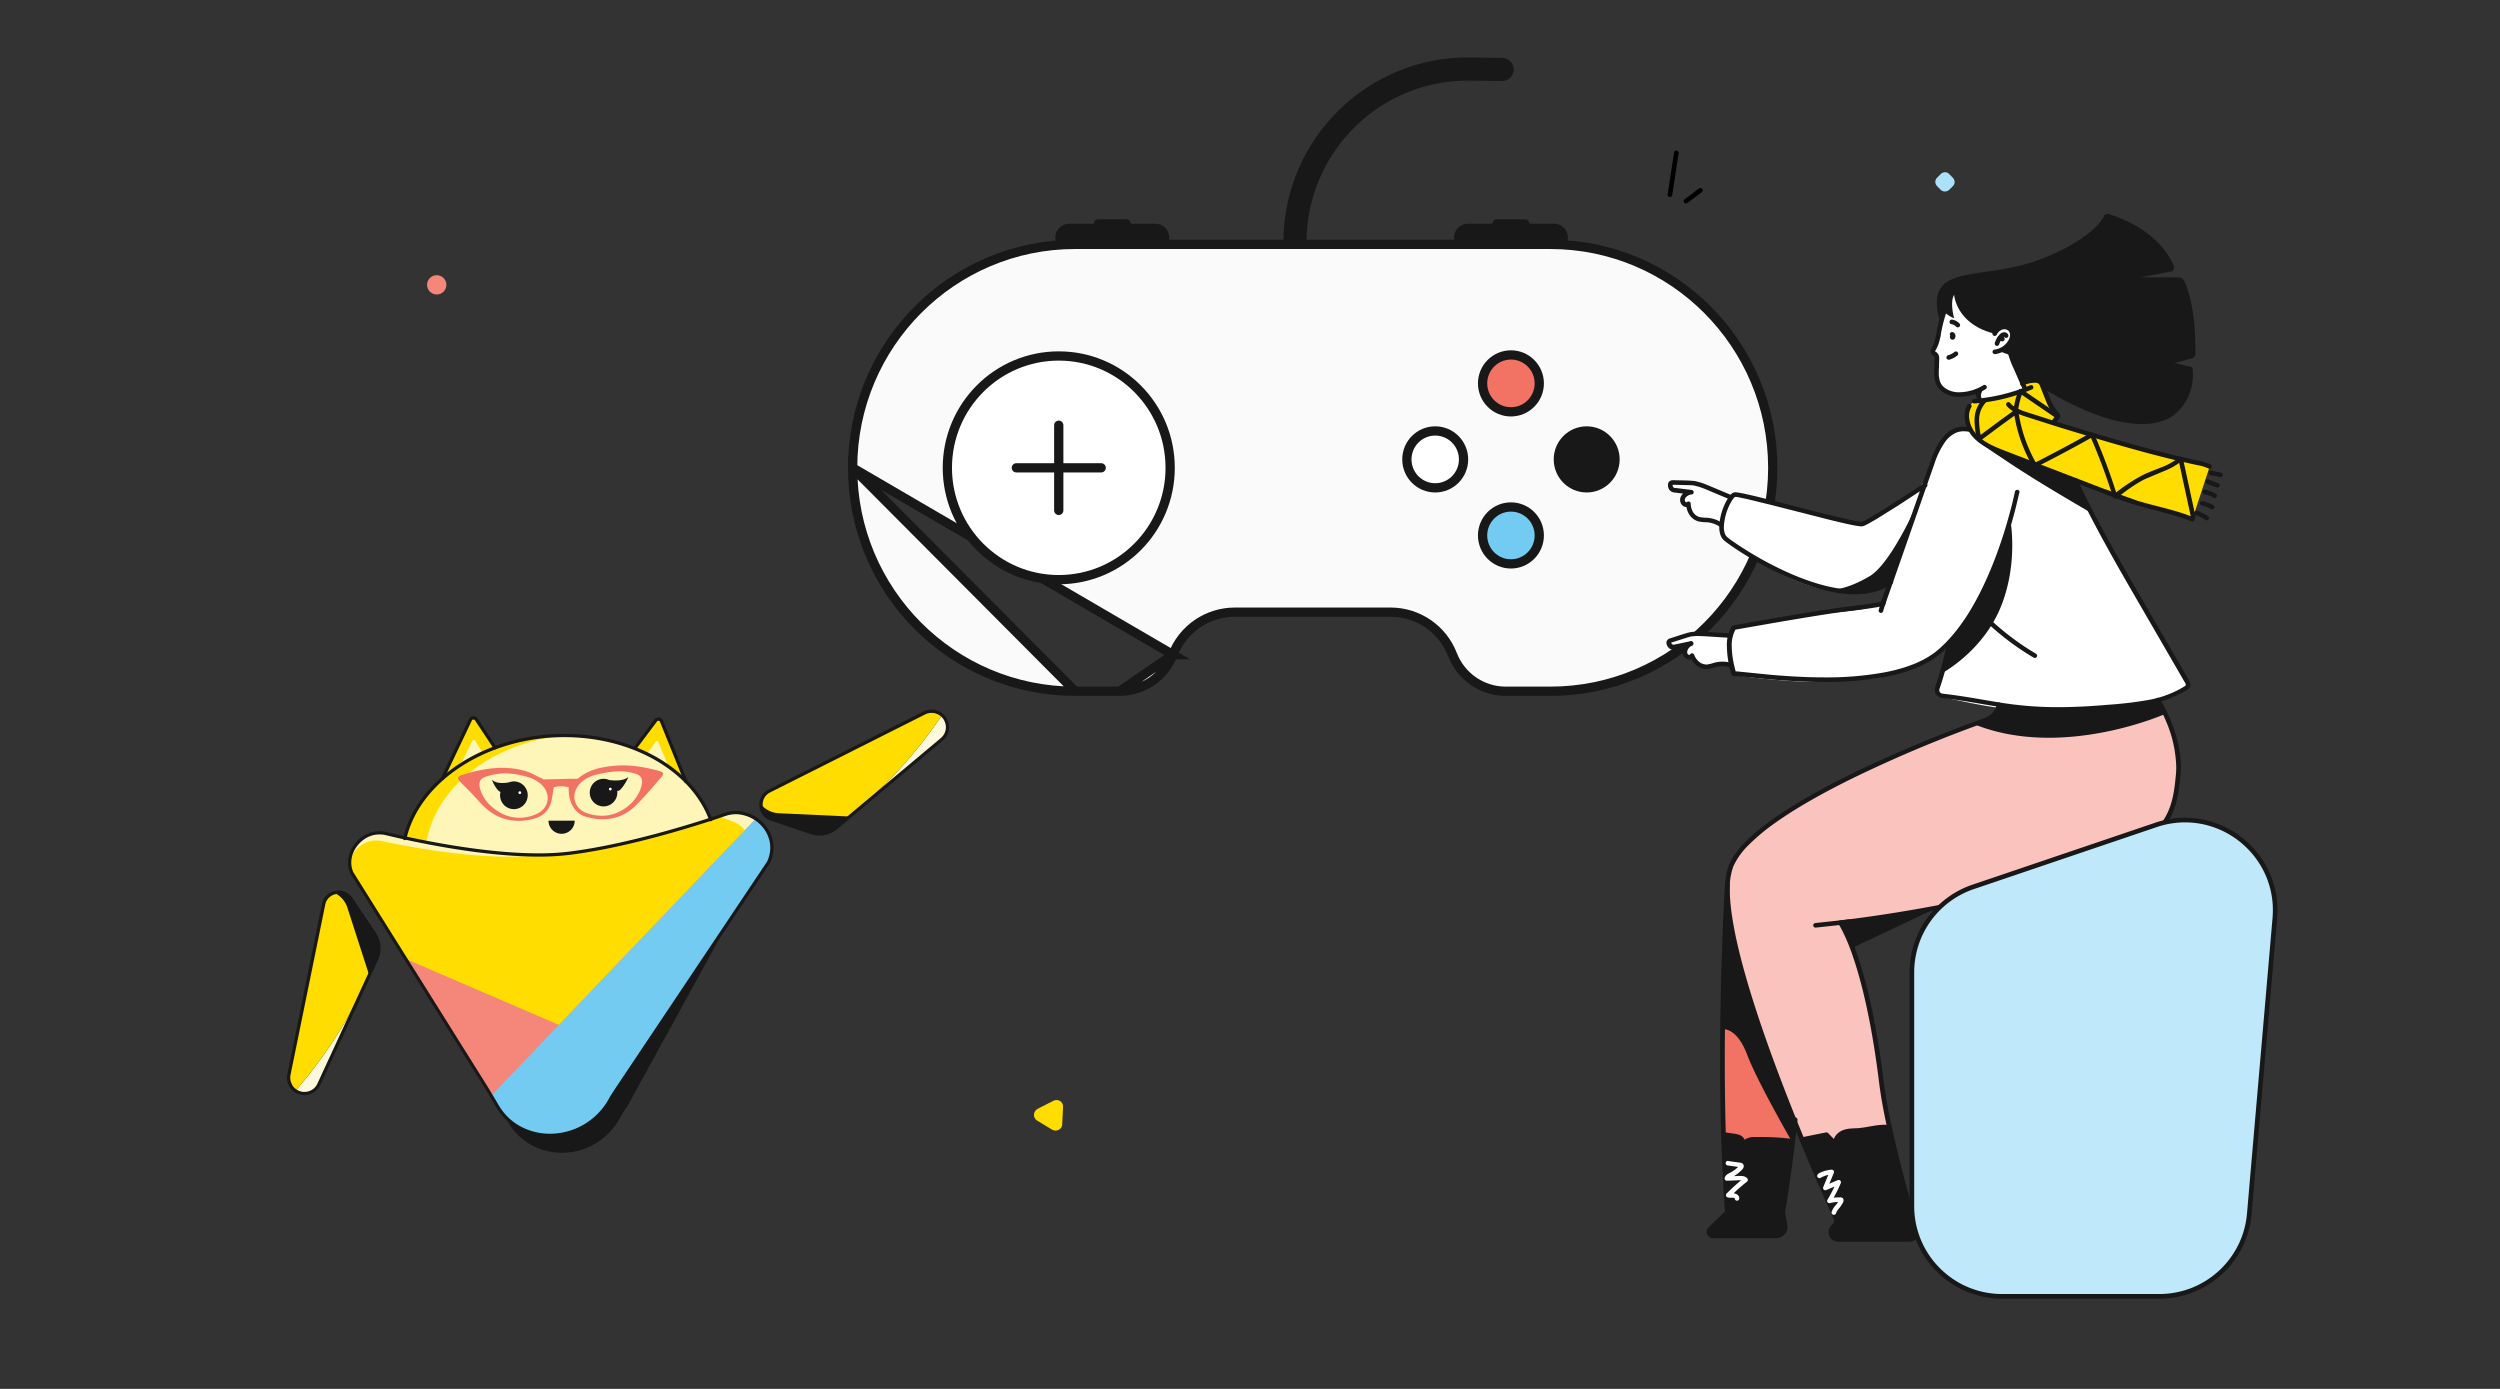 <svg xmlns="http://www.w3.org/2000/svg" width="540" height="300" fill="none" xmlns:v="https://vecta.io/nano"><rect width="100%" height="100%" fill="#333333" stroke="none"/><style><![CDATA[.B{fill:#fff}.C{stroke-width:2}.D{fill:#181818}.E{fill:#fd0}.F{stroke-linecap:round}.G{fill:#f27264}.H{fill:#fdf6b8}]]></style><g clip-path="url(#A)" stroke="#181818" stroke-miterlimit="10"><g class="F"><path d="M324.457 15l-6.901-.093c-20.587-.279-37.517 16.22-37.848 36.885" stroke-width="5"/><g stroke-width="6"><path d="M230.946 51.321h18.61m67.505 0h18.609"/></g><g class="C"><path d="M323.347 48.368h6.029"/></g></g><path d="M253.343 141.409l.001-.001c2.145-5.533 7.452-9.18 13.367-9.18h33.663c5.921 0 11.229 3.647 13.368 9.18 1.848 4.767 6.417 7.903 11.502 7.903h9.606c26.542 0 48.066-21.608 48.066-48.263v-.006c0-26.655-21.524-48.256-48.066-48.256H232.242c-26.542 0-48.066 21.608-48.073 48.269l69.174 40.354zm0 0c-1.841 4.766-6.41 7.902-11.502 7.902m11.502-7.902l-11.502 7.902m0 0h-9.606m9.606 0h-9.606m0 0c-26.542 0-48.066-21.602-48.066-48.256l48.066 48.256z" fill="#fafafa" class="C"/><path d="M228.692 125.205c13.29 0 24.063-10.815 24.063-24.157s-10.773-24.156-24.063-24.156-24.064 10.815-24.064 24.156 10.774 24.157 24.064 24.157z" class="B C"/><path d="M326.362 88.957c3.381 0 6.122-2.751 6.122-6.145s-2.741-6.145-6.122-6.145-6.122 2.751-6.122 6.145 2.741 6.145 6.122 6.145z" class="C G"/><path d="M326.362 121.801c3.381 0 6.122-2.752 6.122-6.146s-2.741-6.145-6.122-6.145-6.122 2.751-6.122 6.145 2.741 6.146 6.122 6.146z" fill="#73cbf2" class="C"/><path d="M342.724 105.375c3.381 0 6.122-2.751 6.122-6.145s-2.741-6.145-6.122-6.145-6.121 2.751-6.121 6.145 2.74 6.145 6.121 6.145z" class="C D"/><path d="M310.006 105.375c3.381 0 6.122-2.751 6.122-6.145s-2.741-6.145-6.122-6.145-6.121 2.751-6.121 6.145 2.741 6.145 6.121 6.145z" class="B C"/><g class="F C"><path d="M228.692 91.85v18.396"/><path d="M237.855 101.048h-18.326m17.704-52.68h6.03"/></g></g><g clip-path="url(#B)"><path d="M387.548 243.893l-.164 2.653-8.43-.803c-.341-.031-.684.036-.987.193s-.555.398-.724.693l-.679 1.191-.343-1.476a1.39 1.39 0 0 0-.462-.756 1.41 1.41 0 0 0-.827-.327l-2.643-.153-.169-24.22 7.717 3.347 7.711 19.658z" class="G"/><g class="D"><path d="M396.117 264.757l-.838.822a1.52 1.52 0 0 0-.06.721c.038.242.134.471.28.668s.336.358.557.467a1.56 1.56 0 0 0 .71.162h15.229a1.56 1.56 0 0 0 1.523-.361 1.53 1.53 0 0 0 .418-.69c.075-.262.078-.54.008-.805l-6-23.187-18.78 2.84 7.265 17.95a1.3 1.3 0 0 1 .057.753 1.31 1.31 0 0 1-.369.66zm-23.114-2.864l-3.868 3.809c-.333.985.496 1.506 1.552 1.501l12.893-.275c1.156.349 3.159-1.718 1.399-4.75l2.405-15.632-8.723-.827a1.5 1.5 0 0 0-.899.184c-.272.154-.489.389-.619.673l-.59 1.245-.262-1.157a1.7 1.7 0 0 0-.531-.895c-.267-.236-.602-.382-.957-.419l-2.509-.236s1.1 16.409.709 16.779z"/></g><path d="M406.541 234.108c.357 2.953 1.047 5.66 1.86 9.352-6.496.984-11.361-.153-11.53 3.74 0 .492-1.488-2.032-2.043-1.968-.878.093-4.423.984-5.415 1.122-8.153-19.742-19.43-50.012-15.477-59.521 5.351-12.9 46.674-28.724 55.908-31.835a2.98 2.98 0 0 0 1.273-.847 2.93 2.93 0 0 0 .68-1.363l.174-.866s9.596 1.053 12.804 1.028c5.286-.039 21.046-2.013 21.046-2.013.176-.004.349.04.501.126a.96.96 0 0 1 .362.367c2.484 4.973 3.79 10.445 3.818 15.996 1.146 14.864-16.042 20.052-34.326 24.639-18.685 4.691-38.586 7.161-38.586 7.161s5.619 7.551 8.951 34.882z" fill="#fac3bd"/><path d="M425.435 92.637c3.154 7.117 23.496 12.059 26.65 19.196 1.78 4.021 7.126 12.88 9.248 16.734 3.07 5.577 6.447 11.124 9.561 16.686.67 1.181 2.162 2.712 1.597 3.282-1.741 1.753-4.037 2.26-6.496 3.136-8.173 2.918-27.929 1.663-31.45 1.476-4.716-.236-12.16-1.998-16.048-2.805.045-2.461 1.701-8.486 2.366-11.173 0 1.039-.749.615-2.628 2.308-2.277 2.048-5.832 3.131-8.927 4.051a29.05 29.05 0 0 1-7.121 1.201l-11.609.492c-2.936.123-15.834-1.028-16.474-1.742-.496-.532-.6-6.59-.644-7.59.066-.735.337-1.437.783-2.027.318-.399 1.265-.32 1.756-.458 2.36-.665 3.243-.192 5.613-.857a22.76 22.76 0 0 1 3.591-.63c2.077-.167 5.281-.935 7.374-1.215 3.863-.522 8.926-.64 12.581-1.782a3.83 3.83 0 0 0 1.852-1.389c.458-.641.705-1.408.706-2.194.055-1.127 1.825-3.067.992-3.977-.054 1.58-1.23 2.953-2.658 3.677s-3.074.703-4.666.831c-10.766.857-20.625-6.049-26.392-9.538-3.997-2.412-3.729-3.82-1.805-10.144.739-2.427 2.703-1.201 4.959-.64 3.6.891 8.356 1.476 12.075 3.076 2.212.955 7.439 1.772 9.784 2.377 3.541.926 3.967-1.668 8.594-3.445 1.936-.71 3.693-1.83 5.148-3.283 3.625-3.721 1.899-4.533 4.061-7.929 1.359-2.131 1.775-3.657 3.734-5.266" class="B"/><path d="M443.371 91.505c8.212 2.628 33.925 9.244 33.925 9.244l-3.739 11.428-19.836-6.452-24.041-9.185c-3.472-1.363-5.743-4.794-4.558-8.146a2.68 2.68 0 0 1 .846-1.31 2.71 2.71 0 0 1 1.435-.624 3.29 3.29 0 0 0 .764-.172l10.682-4.213a1.62 1.62 0 0 1 1.213-.014c.391.153.707.451.879.831l3.368 7.427-.938 1.186z" class="E"/><g class="B"><path d="M432.511 85.806l4.909-1.836-2.43-11.03a4.46 4.46 0 0 0-.955-1.932 4.51 4.51 0 0 0-1.753-1.267L421.7 63.204l-2.271 5.7-1.186 5.138-.644 1.058a.82.82 0 0 0-.185.33c-.035.123-.041.252-.017.377a.82.82 0 0 0 .153.346.83.83 0 0 0 .292.242l.496.714.059 5.07c.397 2.712 3.506 3.637 6.749 2.599l2.291-.492.095 2.038c1.869-.005 2.772.3 4.979-.517zm-62.926 26.47l2.167 1.082 2.133-5.94-3.705-1.846a16.63 16.63 0 0 0-8.812-1.378c-.177.027-.341.111-.466.239s-.205.293-.228.47c-.017.196.041.392.163.547s.3.259.497.289l3.967.576-.992.374c-.281.154-.508.389-.651.674a1.56 1.56 0 0 0-.152.921c.008.133.054.261.132.369a.72.72 0 0 0 .309.244.73.73 0 0 0 .392.046c.132-.022.256-.079.357-.167 0 2.87 2.211 3.657 3.843 3.544l1.046-.044zm1.618 31.293l2.633.06-.104-6.429-4.096-.177a16.67 16.67 0 0 0-8.803 1.447.83.83 0 0 0-.364.375.82.82 0 0 0-.067.516.78.78 0 0 0 .331.466.79.79 0 0 0 .562.12l3.942-.699-.808.664c-.471.384-.496 1.123-.258 1.763a.72.72 0 0 0 .239.319.73.73 0 0 0 .373.145c.136.012.272-.014.394-.075a.72.72 0 0 0 .293-.271c1.324 2.17 3.065 2.608 4.577 1.968l1.156-.192z"/></g><g class="D"><path d="M373.618 190.928s0 .271-.045.778c-.203 3.563-1.021 18.979-1.021 37.372 0 10.508.268 21.991 1.066 32.79.005.071-.005.143-.031.21s-.066.128-.118.178l-3.704 3.559c-.038.034-.069.076-.089.122a.35.35 0 0 0-.03.149c-.002.102.037.201.109.275.038.04.083.071.133.092a.4.4 0 0 0 .16.031h13.548a1.48 1.48 0 0 0 .58-.113c.184-.076.351-.188.491-.33a1.47 1.47 0 0 0 .436-1.033c-.001-.089-.009-.178-.025-.266l-.496-2.751c-.01-.057-.01-.116 0-.173 0 0 0-.142.07-.423.322-1.969 1.681-10.4 2.623-19.589a.49.49 0 0 1 .541-.438.49.49 0 0 1 .186.056c.058.03.109.072.151.122s.072.108.091.171a.48.48 0 0 1 .018.192c-1.086 10.538-2.703 20.067-2.703 20.077l-.496-.084.496-.089.496 2.757a2.67 2.67 0 0 1 .04.438 2.45 2.45 0 0 1-.726 1.74 2.49 2.49 0 0 1-1.754.721h-13.587c-.183 0-.365-.035-.534-.104a1.37 1.37 0 0 1-.453-.3c-.13-.128-.232-.281-.302-.449s-.105-.348-.105-.53.035-.367.107-.536.18-.322.315-.449l3.699-3.558.347.354-.496.035c-.798-10.829-1.066-22.331-1.066-32.859 0-21.056 1.066-38.204 1.066-38.209a.49.49 0 0 1 .167-.339c.098-.087.227-.132.359-.124s.255.067.342.165a.49.49 0 0 1 .124.357l.02.005z"/><path d="M386.675 246.93a54.82 54.82 0 0 0-7.325-.359h-.183c-.455-.025-.91.034-1.344.172a1.37 1.37 0 0 0-.531.349c-.122.124-.199.285-.218.458a.49.49 0 0 1-.145.348.5.5 0 0 1-.701 0 .49.49 0 0 1-.146-.348 4.22 4.22 0 0 0-.094-.724c-.035-.18-.115-.349-.233-.492a1.14 1.14 0 0 0-.496-.305 4.56 4.56 0 0 0-.783-.172l-1.706-.256c-.065-.01-.127-.033-.182-.067a.51.51 0 0 1-.143-.131c-.038-.053-.065-.112-.08-.175a.5.5 0 0 1-.007-.193.49.49 0 0 1 .198-.32.5.5 0 0 1 .367-.089l1.706.261a5.94 5.94 0 0 1 .952.207 1.99 1.99 0 0 1 .91.559 1.97 1.97 0 0 1 .484.947c.064.29.104.585.119.881l-.496.035-.496-.04a1.77 1.77 0 0 1 .496-1.038c.249-.27.558-.477.903-.606a4.67 4.67 0 0 1 1.701-.231h.188c2.485-.045 4.97.078 7.438.369a.49.49 0 0 1 .422.556c-.018.129-.088.246-.193.325a.5.5 0 0 1-.367.094l-.015-.015z"/></g><path d="M373.31 250.784l2.594.359c.065.007.13.02.193.039a.72.72 0 0 1 .298.153c.085.07.151.159.193.261a.72.72 0 0 1 .06.29c-.002.157-.045.312-.124.448a1.22 1.22 0 0 1-.224.305 7.99 7.99 0 0 1-2.196 1.629c-.161.072-.314.159-.457.261a.65.65 0 0 0-.114.108l-.034.069-.496-.103-.025-.492 2.613-.113h.313c.254-.005.507.023.754.083a1.58 1.58 0 0 1 .748.433c.047.05.082.109.104.172s.032.132.027.199a.48.48 0 0 1-.056.193c-.032.06-.076.113-.129.155-1.304 1.029-2.542 2.138-3.705 3.322l-.357-.344.154-.492a.87.87 0 0 0 .278.034h.56.154c.281.016.551.108.783.266.133.084.245.197.328.33a.94.94 0 0 1 .144.492v.029a.48.48 0 0 1-.044.187.5.5 0 0 1-.112.157.51.51 0 0 1-.164.102.5.5 0 0 1-.191.032c-.065-.002-.129-.017-.189-.043s-.113-.065-.158-.112-.079-.102-.102-.163a.49.49 0 0 1-.032-.189h.049-.044.049-.044c-.025-.035-.059-.061-.1-.074a.49.49 0 0 0-.228-.059h-.094-.56c-.197.003-.392-.024-.58-.079a.5.5 0 0 1-.211-.132c-.058-.062-.099-.136-.119-.218a.49.49 0 0 1 .126-.462c1.192-1.213 2.461-2.349 3.799-3.401l.307.384-.362.335c-.078-.075-.176-.126-.282-.148a1.8 1.8 0 0 0-.496-.054h-.268l-2.613.108a.49.49 0 0 1-.221-.04c-.07-.03-.132-.075-.181-.132a.49.49 0 0 1-.102-.2c-.018-.073-.019-.15-.002-.224a1.1 1.1 0 0 1 .208-.443c.127-.167.286-.309.466-.418.159-.098.318-.177.446-.241.72-.364 1.372-.847 1.929-1.427l.07-.094.109.035h-.114v-.035l.109.035h.139l-.233.098v-.098h.253l-.233.098.253-.108-.179.206-.074-.098.253-.108-.179.206.129-.152-.055.197-.074-.045.129-.152-.055.197h-.059l-2.589-.36a.5.5 0 0 1-.429-.558c.018-.131.087-.249.193-.329a.5.5 0 0 1 .37-.097l.005.03z" class="B"/><g class="D"><path d="M421.859 71.754c.125.054.234.137.321.241s.146.227.175.359a.96.96 0 0 1 .03.226 1.2 1.2 0 0 1-.085.413.7.7 0 0 1-.138.216c-.046.042-.096.08-.149.113-.083.042-.175.064-.268.064a.54.54 0 0 1-.218-.044c-.128-.057-.23-.159-.288-.285a.58.58 0 0 1-.049-.246.97.97 0 0 1 0-.152l.069-.315a.5.5 0 0 1 .078-.18c.037-.055.085-.101.141-.137a.51.51 0 0 1 .183-.073c.066-.012.133-.011.198.002a.51.51 0 0 1 .182.077c.055.037.102.085.138.14a.5.5 0 0 1 .072.378l-.065.31-.228-.049h.233v.049l-.228-.049h-.144l.343-.148a.34.34 0 0 1 .034.148h-.377l.343-.148-.397.172.173-.394a.42.42 0 0 1 .224.221l-.397.172.173-.394-.178.399v-.438a.43.43 0 0 1 .178.039l-.178.399-.203-.379a.38.38 0 0 1 .203-.054v.433l-.203-.379.173.325-.297-.226a.34.34 0 0 1 .124-.098l.173.325-.297-.226.238.177-.278-.108.04-.069.238.177-.278-.108v-.044l.139-.029-.05.118c-.079-.034-.079-.064-.089-.089l.139-.029-.05.118c-.123-.046-.222-.139-.276-.258a.49.49 0 0 1 .249-.651.5.5 0 0 1 .379-.011h.025zm8.975 3.755a4.08 4.08 0 0 0 1.718-.642 4.04 4.04 0 0 0 1.258-1.327 2.51 2.51 0 0 0 .362-1.107v-.069a1.33 1.33 0 0 0-.313-.881c-.12-.12-.265-.213-.423-.276a1.27 1.27 0 0 0-.499-.088 1.43 1.43 0 0 0-.456.074 2.12 2.12 0 0 0-1.175 1.098.5.5 0 0 1-.285.25.5.5 0 0 1-.38-.023.49.49 0 0 1-.154-.117.51.51 0 0 1-.098-.166c-.021-.061-.03-.126-.026-.191a.48.48 0 0 1 .05-.186c.349-.742.98-1.318 1.755-1.6a2.44 2.44 0 0 1 .769-.123 2.24 2.24 0 0 1 .901.171 2.22 2.22 0 0 1 .755.518 2.25 2.25 0 0 1 .571 1.541v.108a3.49 3.49 0 0 1-.496 1.555 5.02 5.02 0 0 1-1.572 1.663 5.07 5.07 0 0 1-2.152.798.5.5 0 0 1-.195-.014c-.064-.017-.123-.047-.174-.087a.49.49 0 0 1-.127-.147c-.032-.057-.053-.12-.06-.185a.49.49 0 0 1 .102-.361.5.5 0 0 1 .33-.185h.014zm2.039-2.81l.089-.049-.045.094-.044-.044.089-.049-.045.094h-.049a.8.8 0 0 0-.288.246 3.8 3.8 0 0 0-.749 1.368.49.49 0 0 1-.239.293.5.5 0 0 1-.378.039.49.49 0 0 1-.335-.613c.194-.632.516-1.219.947-1.723.19-.243.444-.429.734-.537a1.1 1.1 0 0 1 .337-.049 1 1 0 0 1 .442.094c.16.074.295.194.386.344a.48.48 0 0 1 .084.187c.015.067.015.137.001.204s-.043.131-.084.187-.092.103-.152.137a.5.5 0 0 1-.58-.058c-.051-.046-.093-.102-.121-.165z"/><path d="M431.97 73.294l.268-.035-.159.222c-.059-.046-.098-.113-.109-.187l.268-.035-.159.222.104-.148v.177l-.104-.029.104-.148v-.029l.03.207h-.03v-.207l.03.207v-.094l.035.089v-.093l.034.089-.064.059a.49.49 0 0 1-.152.119.5.5 0 0 1-.186.052c-.065.005-.131-.003-.193-.023a.49.49 0 0 1-.168-.094c-.049-.042-.09-.093-.12-.151a.48.48 0 0 1-.052-.185.49.49 0 0 1 .022-.191.51.51 0 0 1 .095-.167 1.29 1.29 0 0 1 .253-.231.93.93 0 0 1 .402-.158h.109a.84.84 0 0 1 .466.148.7.7 0 0 1 .204.214c.052.085.086.18.098.278.018.13-.017.263-.097.368a.5.5 0 0 1-.331.191.51.51 0 0 1-.371-.097.49.49 0 0 1-.192-.329l-.035-.01zm-9.456-2.727a1.67 1.67 0 0 0-.992-.541.5.5 0 0 1-.331-.193c-.08-.105-.114-.238-.096-.368a.5.5 0 0 1 .195-.328c.106-.079.239-.114.371-.096a2.63 2.63 0 0 1 1.611.871.49.49 0 0 1-.059.683.5.5 0 0 1-.69-.038l-.009.01zm-.63-7.309c-1.111 3.155-2.217 5.97-2.698 9.243a.49.49 0 0 1-.168.304c-.091.078-.207.12-.328.119v-.492l.496.089s-.099.522-.287 1.181a7.51 7.51 0 0 1-.893 2.077l-.03.074.045.074.044.025a1.51 1.51 0 0 1 .576.54c.14.227.217.488.223.754v.399l-.089 2.82a5.83 5.83 0 0 0 .243 1.861c.194.572.555 1.073 1.036 1.442a5.15 5.15 0 0 0 3.204.96 10.13 10.13 0 0 0 5.132-1.516c.055-.035.116-.058.181-.069a.5.5 0 0 1 .193.005c.064.014.124.041.177.078a.49.49 0 0 1 .133.139c.034.054.059.115.07.179s.01.129-.005.192-.041.123-.078.176a.5.5 0 0 1-.14.132 11.18 11.18 0 0 1-5.663 1.669 6.11 6.11 0 0 1-3.814-1.171c-.634-.483-1.109-1.143-1.364-1.895a6.74 6.74 0 0 1-.297-2.18l.089-2.82v-.369a.53.53 0 0 0-.075-.265.52.52 0 0 0-.198-.192h-.049a1.08 1.08 0 0 1-.413-.393c-.099-.165-.152-.354-.153-.547.002-.226.073-.445.204-.63a6.57 6.57 0 0 0 .758-1.792l.199-.778c0-.098.034-.177.049-.231v-.059a.49.49 0 0 1 .174-.292.5.5 0 0 1 .322-.112v.492l-.496-.074c.496-3.406 1.647-6.295 2.743-9.425a.49.49 0 0 1 .253-.281.5.5 0 0 1 .379-.021c.124.043.226.133.283.251a.49.49 0 0 1 .022.376l.01-.044zm-1.097 13.482a3.68 3.68 0 0 0 1.369-.714.5.5 0 0 1 .549-.057.5.5 0 0 1 .15.121.48.48 0 0 1 .092.169c.02.062.027.127.021.191s-.025.127-.055.184-.072.108-.122.149a4.73 4.73 0 0 1-1.736.906.5.5 0 0 1-.377-.047.49.49 0 0 1-.188-.671.5.5 0 0 1 .297-.233zm18.096 7.382a39.42 39.42 0 0 1-12.397 3.027.5.5 0 0 1-.36-.118.49.49 0 0 1-.171-.335c-.009-.129.033-.257.117-.355a.5.5 0 0 1 .334-.171 38.6 38.6 0 0 0 12.11-2.953.5.5 0 0 1 .545.098.49.49 0 0 1 .11.159c.026.06.04.124.041.189a.48.48 0 0 1-.036.19c-.024.06-.061.115-.107.162a.49.49 0 0 1-.161.108h-.025z"/><path d="M427.458 84.31a9.21 9.21 0 0 1 .57 1.915c.024.13-.006.265-.082.374s-.193.183-.324.207-.268-.006-.377-.082a.5.5 0 0 1-.209-.322 8.25 8.25 0 0 0-.496-1.713c-.025-.06-.037-.125-.037-.19a.49.49 0 0 1 .038-.189c.026-.06.063-.114.109-.16a.5.5 0 0 1 .808.159zm9.486-.143l-1.983-4.548a18.98 18.98 0 0 1-1.488-4.316.49.49 0 0 1 .085-.366.5.5 0 0 1 .689-.117.49.49 0 0 1 .203.316c.305 1.415.781 2.788 1.418 4.09l1.984 4.548c.03.06.047.125.051.192s-.005.133-.028.196-.059.12-.105.169-.101.088-.163.114-.128.041-.196.041a.5.5 0 0 1-.196-.039.49.49 0 0 1-.271-.28zm-11.137 3.785c-.33.587-.501 1.248-.496 1.92.058 1.568.714 3.056 1.835 4.164 1.626 1.644 3.932 2.564 6.238 3.445l20.664 7.954 7.741 2.761c3.928 1.182 8.058 1.93 11.956 3.515a.49.49 0 0 1 .271.642c-.05.121-.147.217-.268.267a.5.5 0 0 1-.38.001c-3.768-1.535-7.865-2.284-11.867-3.485-2.658-.797-5.241-1.791-7.81-2.78l-20.649-7.959c-2.306-.891-4.756-1.836-6.586-3.677a7.12 7.12 0 0 1-2.122-4.853 4.89 4.89 0 0 1 .605-2.397.49.49 0 0 1 .128-.146c.052-.04.111-.069.174-.086a.51.51 0 0 1 .195-.013c.065.008.128.029.185.061a.5.5 0 0 1 .147.127c.04.051.07.11.087.173s.022.129.013.193a.5.5 0 0 1-.061.184v-.01zm8.39-.921c.753.94 2.033 1.477 3.347 1.915l7.543 2.407c9.863 3.002 19.722 6.005 29.783 8.161a10.62 10.62 0 0 1 2.629.807c.113.062.197.165.235.287a.49.49 0 0 1-.032.369c-.059.114-.16.201-.282.242a.5.5 0 0 1-.373-.022c-.76-.341-1.562-.584-2.385-.723-10.116-2.166-20.005-5.178-29.868-8.18l-7.577-2.417c-1.329-.468-2.802-1.014-3.794-2.23a.49.49 0 0 1 .079-.689.5.5 0 0 1 .695.074z"/><path d="M479.527 103.037l-2.078-.408a.5.5 0 0 1-.316-.208c-.073-.108-.1-.24-.076-.368.013-.064.038-.125.074-.179a.51.51 0 0 1 .137-.137c.055-.036.116-.061.18-.073a.49.49 0 0 1 .195 0l2.072.404a.5.5 0 0 1 .323.21c.076.11.104.245.079.375a.5.5 0 0 1-.212.321c-.11.075-.246.103-.378.078v-.015zm-.685 2.25a18.48 18.48 0 0 1-2.196-.837.49.49 0 0 1 .046-.903c.122-.045.256-.041.375.012.668.311 1.356.579 2.058.802.126.039.23.126.291.242a.49.49 0 0 1-.21.665.5.5 0 0 1-.379.033l.015-.014zm-.748 2.219a5.19 5.19 0 0 0-1.944-.743.5.5 0 0 1-.328-.198c-.079-.107-.111-.24-.091-.37s.092-.248.2-.326.241-.11.373-.09a6.21 6.21 0 0 1 2.326.891c.111.07.191.181.22.308s.006.262-.064.373a.5.5 0 0 1-.687.155h-.005zm-.526 2.452a7.57 7.57 0 0 0-1.983-.758c-.065-.013-.127-.038-.183-.075a.48.48 0 0 1-.138-.139.49.49 0 0 1-.073-.182.48.48 0 0 1 .004-.196.5.5 0 0 1 .081-.179.52.52 0 0 1 .144-.133c.057-.034.12-.057.186-.067s.133-.006.197.011c.795.178 1.561.467 2.276.856a.5.5 0 0 1 .234.296c.035.126.019.26-.045.374a.5.5 0 0 1-.125.146.49.49 0 0 1-.173.088.48.48 0 0 1-.192.016.5.5 0 0 1-.185-.058h-.025zm-1.204 2.347c-.654-.444-1.364-.798-2.113-1.053-.12-.046-.217-.136-.271-.252s-.061-.247-.02-.368.129-.22.244-.278a.5.5 0 0 1 .369-.033 9.9 9.9 0 0 1 2.351 1.167.5.5 0 0 1 .209.316c.024.129-.003.262-.078.371s-.189.183-.318.207a.5.5 0 0 1-.373-.077zM436.642 82.34a6.73 6.73 0 0 1 2.881-.699h.079a2.18 2.18 0 0 1 1.284.34 2.33 2.33 0 0 1 .71.984c.495 1.083.848 2.205 1.284 3.244a8.76 8.76 0 0 0 1.671 2.756c.098.094.186.198.263.31a1.02 1.02 0 0 1 .188.556c.005.046.005.092 0 .138a.9.9 0 0 1-.133.35 1.87 1.87 0 0 1-.149.202l-.759.93c-.04.054-.09.099-.148.133a.5.5 0 0 1-.565-.042.49.49 0 0 1-.156-.541.48.48 0 0 1 .1-.171l.724-.93.075-.093.089.039h-.094l.089.039h-.094.124-.124.124-.055l-.069.025v-.025h.069l-.069.025c-.049-.08-.109-.153-.179-.217a9.66 9.66 0 0 1-1.869-3.056l-1.275-3.219c-.076-.225-.209-.427-.386-.586a1.19 1.19 0 0 0-.7-.153h-.064a5.74 5.74 0 0 0-2.48.596.5.5 0 0 1-.378.026.49.49 0 0 1-.286-.247c-.059-.117-.068-.252-.026-.376a.49.49 0 0 1 .249-.284l.055-.054zm-.476 24.054a99.97 99.97 0 0 1-4.052 13.806 73.64 73.64 0 0 1-5.39 11.586c-2.212 3.756-4.85 7.206-7.974 9.716-2.926 2.338-6.874 3.775-11.203 4.646-4.465.822-9.001 1.209-13.543 1.157-4.731 0-9.204-.325-12.67-.65l-4.349-.448-1.428-.142a10.68 10.68 0 0 0-.804-.054h-.074l-.045-.315.139.285a.26.26 0 0 1-.094.03l-.045-.315.139.285-.198-.408.347.295c-.041.048-.092.086-.149.113l-.198-.408.347.295-.362-.31h.496a.49.49 0 0 1-.114.31l-.362-.31.456-.148a.46.46 0 0 1 0 .148h-.496l.456-.148v.044l-.496.153-.213-.443a.45.45 0 0 1 .213-.049v.492l-.213-.443.213.443-.396-.295a.5.5 0 0 1 .183-.148l.213.443-.396-.295.396.295-.466-.172c.017-.044.041-.086.07-.123l.396.295-.466-.172.466.172-.495-.108v-.064l.466.172-.496-.108.496.108-.496-.064v-.044l.496.108-.496-.064.496.064-.471.153c-.613-1.988-.947-4.05-.992-6.128-.073-1.514.292-3.017 1.051-4.332a.5.5 0 0 1 .141-.141c.057-.038.12-.063.186-.075l9.889-1.733c5.375-.92 11.594-1.939 15.04-2.347s5.242-.689 6.199-.867c.496-.083.739-.147.868-.182l.104-.034.154.354-.213-.32.059-.034.154.354-.213-.32.272.414-.496-.163.367-1.038 10.345-29.384c.992-2.855 2.093-4.745 3.312-5.946a5.85 5.85 0 0 1 1.92-1.299c.647-.26 1.339-.392 2.038-.389a7.57 7.57 0 0 1 1.443.152c.131.026.247.103.321.214a.5.5 0 0 1 .076.377c-.027.131-.104.245-.216.319a.51.51 0 0 1-.38.075 6.45 6.45 0 0 0-1.244-.133 4.34 4.34 0 0 0-1.662.315 5.7 5.7 0 0 0-2.39 2.008 17.43 17.43 0 0 0-2.281 4.646l-10.632 30.403a.49.49 0 0 1-.198.251 1.22 1.22 0 0 1-.318.123c-.496.138-2.068.458-7.215 1.073-3.402.404-9.63 1.428-14.996 2.343l-6.943 1.211-2.142.379-.788.143-.09-.493.417.271c-.65 1.155-.958 2.469-.888 3.79a19.28 19.28 0 0 0 .496 4.002 23.72 23.72 0 0 0 .332 1.324l.104.369.03.098c.018.07.018.142 0 .212v.029.054a1.1 1.1 0 0 1-.044.099c-.023.042-.054.081-.09.113a.55.55 0 0 1-.124.089.54.54 0 0 1-.218.049c-.077 0-.153-.018-.222-.052a.5.5 0 0 1-.175-.145l-.044-.074v-.049-.03c-.019-.05-.029-.103-.03-.157a.52.52 0 0 1 .1-.302.53.53 0 0 1 .257-.19c.062-.022.128-.035.193-.04h.159c.213 0 .496 0 .898.059l7.116.709c3.228.276 7.136.527 11.237.527 4.475.052 8.945-.331 13.345-1.142 4.24-.847 8.043-2.254 10.776-4.43 2.975-2.397 5.574-5.754 7.746-9.445 3.253-5.532 5.593-11.813 7.111-16.705.758-2.461 1.309-4.543 1.676-6.029l.407-1.738.099-.458.029-.157c.013-.065.039-.126.075-.181a.51.51 0 0 1 .139-.139.5.5 0 0 1 .182-.075c.065-.014.132-.014.197-.001a.5.5 0 0 1 .182.074c.056.036.103.083.14.138a.52.52 0 0 1 .077.18.48.48 0 0 1 0 .196l-.049-.005z"/><path d="M448.766 103.589c2.807 6.241 7.126 14.071 11.589 21.833l12.443 21.475a2.11 2.11 0 0 1 .332.984c0 .117-.018.233-.055.345-.07.217-.197.412-.367.566-.133.12-.277.227-.431.319a23.09 23.09 0 0 1-8.083 3.018 83.21 83.21 0 0 1-8.634 1.038c-4.299.374-7.88.527-10.989.527-4.338.012-8.669-.337-12.948-1.044-3.724-.585-7.25-1.304-11.802-1.836-.251-.025-.498-.072-.739-.142-.296-.088-.56-.259-.759-.492-.276-.329-.427-.744-.426-1.172a1.87 1.87 0 0 1 .109-.615c1.069-3.153 1.927-6.372 2.568-9.637.026-.128.101-.241.21-.314s.242-.1.371-.075.242.1.315.208.101.24.076.368a76.3 76.3 0 0 1-2.608 9.844.78.78 0 0 0-.05.27c-.002.194.064.383.189.532.081.089.189.151.307.177a3.01 3.01 0 0 0 .556.103c4.597.542 8.142 1.265 11.842 1.846 4.227.696 8.504 1.04 12.789 1.029 3.075 0 6.625-.153 10.91-.527 2.859-.189 5.706-.529 8.529-1.019 2.738-.468 5.363-1.445 7.736-2.879a1.92 1.92 0 0 0 .283-.207c.047-.037.083-.086.104-.142v-.055c-.03-.186-.101-.365-.208-.521l-12.437-21.465c-4.468-7.771-8.793-15.637-11.604-21.942-.034-.059-.054-.125-.061-.193s.002-.137.024-.202.057-.124.103-.175a.5.5 0 0 1 .165-.119.51.51 0 0 1 .2-.042.51.51 0 0 1 .2.041.5.5 0 0 1 .167.117c.046.051.082.11.104.175h-.02z"/><path d="M432.283 152.291a4.94 4.94 0 0 1-1.132 2.269c-.568.647-1.295 1.137-2.111 1.422-10.037 3.576-19.862 7.713-29.427 12.394-5.866 2.909-11.564 6.093-16.097 9.312a43.99 43.99 0 0 0-5.802 4.823c-1.384 1.327-2.508 2.897-3.312 4.632a13.36 13.36 0 0 0-.769 4.981c0 4.592 1.255 10.907 3.194 17.862 5.826 20.888 17.807 47.644 20.168 52.832.117.261.178.545.178.831a2 2 0 0 1-.496 1.339l-.416.492c-.174.184-.27.427-.268.68 0 .273.107.536.298.733.098.105.218.188.351.244s.277.084.422.081h15.383a1.08 1.08 0 0 0 .416-.081 1.09 1.09 0 0 0 .353-.234 1.03 1.03 0 0 0 .307-.729 1.02 1.02 0 0 0-.044-.29 458.09 458.09 0 0 1-3.968-14.352c-1.552-6.025-2.975-12.546-3.59-17.424-1.656-13.58-3.883-22.237-5.683-27.489a43.52 43.52 0 0 0-2.261-5.508c-.283-.556-.496-.945-.66-1.191l-.173-.27-.045-.059.154-.109-.149.109.154-.109-.149.109a.5.5 0 0 1-.097-.239.49.49 0 0 1 .037-.254c.035-.08.09-.149.161-.201s.154-.084.241-.094l.441-.049c2.187-.251 12.224-1.477 24.473-3.972s26.704-6.29 37.688-11.65c4.414-2.156 6.73-4.691 8.044-7.383s1.626-5.572 1.894-8.397c.05-.551.075-1.103.075-1.654-.088-3.405-.832-6.761-2.192-9.888-.45-1.083-.955-2.143-1.513-3.175a25.72 25.72 0 0 0-.496-.871c-.059-.103-.109-.177-.138-.226l-.035-.059a.49.49 0 0 1-.07-.179.5.5 0 0 1 .005-.193c.014-.063.041-.122.078-.175a.51.51 0 0 1 .141-.133c.11-.07.244-.094.372-.066a.5.5 0 0 1 .312.214c.872 1.44 1.631 2.944 2.271 4.499 1.126 2.722 2.266 6.398 2.266 10.267 0 .576-.024 1.161-.079 1.742-.268 2.835-.575 5.848-1.984 8.737s-3.932 5.606-8.499 7.826c-11.877 5.788-27.597 9.72-40.362 12.216s-22.563 3.553-22.573 3.553l-.055-.492.402-.29c.07.093 5.688 7.727 9.016 34.995.585 4.794 2.043 11.32 3.565 17.305s3.104 11.503 3.933 14.313a2.01 2.01 0 0 1 .044.935 2.02 2.02 0 0 1-.381.855 2.04 2.04 0 0 1-.728.595 2.06 2.06 0 0 1-.919.209h-15.418c-.27.001-.538-.052-.789-.154s-.477-.253-.669-.443-.344-.415-.447-.663-.157-.514-.157-.783a1.96 1.96 0 0 1 .495-1.333l.417-.468c.172-.189.268-.434.268-.689 0-.146-.032-.291-.094-.423-1.577-3.475-7.439-16.533-12.894-31.068-2.717-7.299-5.346-14.918-7.299-21.917s-3.234-13.363-3.234-18.127a14.22 14.22 0 0 1 .843-5.355c.855-1.844 2.049-3.513 3.521-4.922 2.827-2.885 6.888-5.779 11.54-8.569 13.94-8.368 33.2-15.751 40.168-18.212.655-.226 1.241-.617 1.699-1.134a3.97 3.97 0 0 0 .914-1.819c.013-.063.039-.123.075-.177s.083-.099.138-.135a.5.5 0 0 1 .372-.072c.128.027.24.102.313.209a.49.49 0 0 1 .074.367v-.034z"/><path d="M399.504 199.571l-7.29.793c-.132.014-.264-.024-.367-.106a.5.5 0 0 1-.184-.332c-.014-.131.024-.262.107-.364a.5.5 0 0 1 .335-.183l7.294-.792a.5.5 0 0 1 .363.105.49.49 0 0 1 .183.328c.008.065.002.13-.016.193a.5.5 0 0 1-.09.172.51.51 0 0 1-.149.124.49.49 0 0 1-.186.057v.005zm8.361 44.381l-.699-.03c-1.806 0-3.68.561-5.664.729-1.15.088-2.251.064-3.139.438a2.44 2.44 0 0 0-.967.718c-.234.268-.37.606-.386.96 0 .1.014.199.039.296a.48.48 0 0 1-.017.319.49.49 0 0 1-.211.242c-.095.053-.206.074-.314.059a.5.5 0 0 1-.286-.143l-2.068-2.097.352-.344.099.492-4.899.984a.51.51 0 0 1-.38-.074c-.111-.074-.189-.189-.215-.319a.5.5 0 0 1 .075-.377c.074-.111.19-.188.322-.214l4.899-.985a.51.51 0 0 1 .246.011c.08.024.152.068.21.127l2.068 2.097-.357.345-.496.132a1.97 1.97 0 0 1-.079-.561c.014-.579.228-1.137.605-1.58.362-.442.829-.789 1.359-1.009 1.165-.492 2.37-.413 3.441-.492 1.84-.147 3.734-.728 5.743-.733l.783.034a.5.5 0 0 1 .339.174.49.49 0 0 1-.06.696.5.5 0 0 1-.363.115l.02-.01zm-2.074-112.156c.17-.633.375-1.256.615-1.866.052-.116.147-.207.265-.255a.5.5 0 0 1 .37-.003c.119.047.215.136.269.251a.49.49 0 0 1 .019.367 16.96 16.96 0 0 0-.581 1.757.49.49 0 0 1-.234.278.5.5 0 0 1-.363.043c-.122-.032-.227-.109-.294-.215a.49.49 0 0 1-.066-.357zm10.251-26.559l-6.159 4.031-4.582 2.86-1.771 1.014-.654.33c-.161.075-.327.139-.496.192a1.43 1.43 0 0 1-.312.029 5.49 5.49 0 0 1-.799-.079c-1.215-.177-3.322-.659-5.866-1.284l-12.611-3.209-5.252-1.285-1.79-.379c-.315-.068-.635-.111-.957-.128h-.035l-.034-.212.054.207-.035-.211.055.206c-.094.055-.177.125-.248.207a5.09 5.09 0 0 0-.709 1.043c-.889 1.621-1.398 3.419-1.488 5.262-.011.45.051.899.184 1.329.102.336.296.637.56.871a20.53 20.53 0 0 0 1.25.935c3.497 2.415 7.193 4.532 11.048 6.33 4.83 2.239 10.365 4.095 15.239 4.09 2.807 0 5.376-.605 7.513-2.077.054-.038.115-.064.179-.078a.51.51 0 0 1 .195-.004c.064.012.126.036.181.071a.5.5 0 0 1 .14.135c.037.053.063.115.076.178s.014.13.001.194a.47.47 0 0 1-.074.179c-.036.054-.083.101-.137.137-2.336 1.609-5.128 2.249-8.074 2.249-5.851 0-12.397-2.495-17.708-5.178-2.668-1.338-5.029-2.731-6.854-3.888-.912-.581-1.686-1.102-2.296-1.536s-1.056-.762-1.319-.984a2.85 2.85 0 0 1-.858-1.314 5.06 5.06 0 0 1-.238-1.639 12.56 12.56 0 0 1 1.076-4.666 10.36 10.36 0 0 1 .992-1.806c.145-.222.312-.43.496-.621a1.5 1.5 0 0 1 .61-.374.93.93 0 0 1 .273-.029c.248.007.495.034.739.079 1.13.177 3.179.659 5.683 1.284l12.586 3.209 5.346 1.285 1.864.374a7.68 7.68 0 0 0 1.056.133h.075v.084-.079.083-.078c.114-.036.225-.08.332-.133.615-.281 1.765-.94 3.109-1.762 2.019-1.231 4.503-2.83 6.477-4.12l2.479-1.619.992-.655c.054-.036.115-.061.179-.074a.5.5 0 0 1 .193-.001c.064.012.125.037.18.073s.101.081.137.135.062.114.075.177.014.129.001.193-.037.124-.073.178a.48.48 0 0 1-.137.136h-.059z"/><path d="M371.48 113.767c-.844-.55-1.815-.88-2.821-.96a8.94 8.94 0 0 1-1.81-.182c-.828-.242-1.535-.78-1.984-1.511-.419-.696-.648-1.488-.665-2.299h.496l.352.345c-.069.068-.148.128-.233.177a1.15 1.15 0 0 1-.605.172 1.19 1.19 0 0 1-.858-.388c-.284-.3-.444-.696-.446-1.108-.007-.08-.007-.161 0-.241a2.1 2.1 0 0 1 .63-1.147 2.83 2.83 0 0 1 1.681-.787l.05.492-.065.492-3.307-.413.064-.493v.493a1.96 1.96 0 0 1-.868-.192c-.316-.162-.562-.434-.689-.763-.08-.208-.12-.428-.119-.65v-.143l.496.054-.496.025v-.059c-.002-.203.063-.402.183-.566a1.04 1.04 0 0 1 .546-.35 1.07 1.07 0 0 1 .292-.044h.025l2.311.044 1.399.05.991.083a14.69 14.69 0 0 1 2.782.876l5.257 2.206c.059.026.113.063.158.11s.08.102.104.162.035.125.033.19a.5.5 0 0 1-.042.187.47.47 0 0 1-.112.157.48.48 0 0 1-.354.136c-.065-.001-.129-.016-.189-.042l-5.222-2.19a14.06 14.06 0 0 0-2.588-.822c-.129-.025-.461-.049-.858-.069l-3.69-.093v-.493.493-.291.291-.291.291h-.079l-.04-.059.06.034v.025l-.04-.059.06.034-.08-.044h.09v.024l-.08-.044h.09v.084.093a.71.71 0 0 0 .099.389.43.43 0 0 0 .168.148c.134.06.28.088.427.083h.054l3.308.414a.5.5 0 0 1 .351.144.49.49 0 0 1 0 .696.5.5 0 0 1-.351.144 1.82 1.82 0 0 0-1.081.492c-.178.158-.3.369-.347.601v.088a.64.64 0 0 0 .173.429c.105.098.124.078.139.083l.094-.029.045-.03.149.158-.159-.153.149.158-.159-.153c.069-.068.156-.115.252-.134a.5.5 0 0 1 .284.026.49.49 0 0 1 .312.438c.006.636.177 1.26.496 1.811.315.522.813.909 1.399 1.088a8.94 8.94 0 0 0 1.616.148 6.96 6.96 0 0 1 3.293 1.117c.055.035.102.081.139.135a.48.48 0 0 1 .076.177c.014.064.014.129.002.193s-.037.125-.073.179-.083.101-.137.137-.115.061-.179.074-.13.013-.194 0-.125-.037-.18-.073l.025-.005zm101.749-2.121l-2.693-12.433.496-.103.323.374a14.57 14.57 0 0 1-3.883 2.254l-4.047 1.698c-2.231 1.083-4.24 2.618-6.258 4.169a.5.5 0 0 1-.216.094.49.49 0 0 1-.437-.139c-.056-.056-.097-.125-.121-.201a123.73 123.73 0 0 0-4.959-13.26l.452-.197.248.423a299 299 0 0 1-12.398 6.611.5.5 0 0 1-.65-.192 32.08 32.08 0 0 1-4.096-11.774l.496-.069.288.404-3.298 2.392-4.676 3.475a.5.5 0 0 1-.496.064.5.5 0 0 1-.201-.143.49.49 0 0 1-.107-.221 20.08 20.08 0 0 1-.496-3.844v-.492a6.44 6.44 0 0 1 1.672-4.208.5.5 0 0 1 .161-.108c.06-.025.125-.038.191-.038a.49.49 0 0 1 .496.493.49.49 0 0 1-.144.347c-.878.987-1.37 2.253-1.389 3.568v.453a18.95 18.95 0 0 0 .496 3.657l-.496.094-.297-.394 4.676-3.475 3.323-2.412a.5.5 0 0 1 .692.105c.051.067.085.146.096.23.562 4.024 1.91 7.901 3.967 11.414l-.431.251-.223-.443a293.97 293.97 0 0 0 12.333-6.595.5.5 0 0 1 .196-.062.49.49 0 0 1 .382.124.48.48 0 0 1 .121.165 125.44 125.44 0 0 1 4.984 13.368l-.496.148-.303-.389a38.28 38.28 0 0 1 6.447-4.277c1.374-.655 2.782-1.152 4.121-1.693 1.309-.508 2.531-1.215 3.62-2.097a.5.5 0 0 1 .496-.094.49.49 0 0 1 .327.364l2.683 12.408c.028.13.002.267-.072.378a.5.5 0 0 1-.32.217c-.131.028-.268.002-.381-.071s-.191-.187-.219-.317h.02z"/><path d="M443.995 90.25l-7.815-5.335.293-.399.461.177c-.475 1.189-.808 2.43-.992 3.696a.49.49 0 0 1-.193.324c-.105.079-.237.112-.367.094a.49.49 0 0 1-.422-.552 17.31 17.31 0 0 1 1.032-3.937.48.48 0 0 1 .127-.183c.056-.051.123-.088.196-.109a.5.5 0 0 1 .224-.012c.075.013.145.043.206.087l7.776 5.306c.055.035.102.081.139.135s.063.114.077.178.014.129.001.193a.5.5 0 0 1-.073.179.49.49 0 0 1-.313.211.5.5 0 0 1-.371-.069l.014.015zm-4.775 51.769a57.05 57.05 0 0 1-11.049-8.515c-.104-.104-.197-.22-.277-.344a1.09 1.09 0 0 1-.164-.537c-.002-.177.053-.35.159-.492.079-.104.196-.174.326-.192a.5.5 0 0 1 .368.094c.105.078.175.194.193.324a.49.49 0 0 1-.094.365l-.149-.114h.189l-.04.114-.149-.114h.075.114-.114.114a.62.62 0 0 0 .154.202c3.256 3.221 6.9 6.032 10.85 8.367a.51.51 0 0 1 .166.121c.046.052.081.112.102.178a.5.5 0 0 1 .021.203.49.49 0 0 1-.065.194.48.48 0 0 1-.138.152c-.056.04-.12.068-.188.083s-.138.014-.206-.001a.48.48 0 0 1-.188-.083l-.01-.005z"/></g><path d="M392.704 253.54c.891-.502 1.881-.806 2.901-.891.085-.007.17.008.248.044a.49.49 0 0 1 .194.158.48.48 0 0 1 .096.238.48.48 0 0 1-.037.254l-1.433 3.445-.461-.187-.193-.452 2.94-1.236a.5.5 0 0 1 .286-.03.49.49 0 0 1 .393.381.49.49 0 0 1-.024.284c-.6 1.411-1.298 2.779-2.088 4.095l-.431-.241-.129-.492c.701-.183 1.422-.276 2.147-.276h.426c.05-.004.1-.004.149 0 .093.017.181.054.258.108a.61.61 0 0 1 .213.266c.037.084.056.175.055.266a1.07 1.07 0 0 1-.094.404c-.244.487-.549.942-.908 1.353-.261.29-.47.623-.615.984-.015.067-.043.13-.084.185s-.093.101-.152.135-.126.055-.194.063-.138 0-.203-.02-.126-.055-.178-.1-.093-.1-.122-.162-.045-.129-.047-.197.012-.136.038-.199c.177-.477.44-.917.779-1.299.307-.351.57-.738.783-1.152l.114.03h-.119v-.03l.114.03h.184l-.278.118c-.007-.039-.007-.079 0-.118h.302l-.277.118.327-.138-.203.29a.36.36 0 0 1-.124-.152l.327-.138-.203.29.183-.256-.064.31a.39.39 0 0 1-.119-.054l.183-.256-.064.31.025-.128v.128l.024-.128v.128h-.372c-.639.001-1.276.084-1.894.247-.094.024-.193.02-.285-.012a.49.49 0 0 1-.333-.431c-.007-.096.015-.192.063-.276.768-1.277 1.446-2.606 2.028-3.977l.461.182.193.453-2.94 1.24a.51.51 0 0 1-.286.029c-.096-.019-.184-.066-.254-.134a.49.49 0 0 1-.136-.251c-.02-.095-.011-.194.026-.284l1.433-3.445.457.187.039.492a6.06 6.06 0 0 0-2.479.758.5.5 0 0 1-.186.071.51.51 0 0 1-.198-.008.52.52 0 0 1-.18-.084c-.053-.04-.098-.09-.132-.148s-.055-.121-.063-.187a.5.5 0 0 1 .016-.196c.019-.064.05-.123.093-.175a.5.5 0 0 1 .154-.124l-.07-.01z" class="B"/><g class="D"><path d="M373.662 137.771l-5.653-.354c-.407 0-.809-.035-1.2-.035-.508-.005-1.016.029-1.518.104-.129 0-.451.103-.838.216l-3.511 1.118-.149-.493.169.463-.055-.153.065.153-.055-.153.065.153-.07.039-.039-.034h.044l-.039-.035h.044l-.094-.034h.104v.034l-.094-.034h.059.045-.045.045l.025.079-.169.039.169-.044-.169.039.169-.044a.87.87 0 0 0 .139.271.49.49 0 0 0 .153.137c.074.038.156.057.238.055a.98.98 0 0 0 .343-.069h.059l3.258-.689a.49.49 0 0 1 .198-.002c.065.012.128.037.183.073a.5.5 0 0 1 .142.137c.037.054.064.116.077.18s.015.132.002.197-.037.126-.073.182-.084.103-.139.14a.52.52 0 0 1-.181.077l-3.273.748-.105-.492.159.492c-.213.075-.438.115-.664.118-.267.002-.529-.068-.759-.202a1.56 1.56 0 0 1-.59-.639c-.063-.121-.113-.248-.149-.379l.496-.114-.461.187c-.049-.118-.075-.245-.075-.374 0-.163.045-.323.129-.462a1.06 1.06 0 0 1 .362-.355.8.8 0 0 1 .209-.103h.024l2.197-.714 1.334-.408a7.88 7.88 0 0 1 .957-.241c.555-.086 1.115-.125 1.676-.119l1.24.035 5.698.359a.51.51 0 0 1 .187.054.49.49 0 0 1 .151.12.5.5 0 0 1 .094.169c.02.062.027.127.022.191s-.024.128-.054.185a.49.49 0 0 1-.121.151c-.05.042-.108.074-.17.093s-.128.027-.193.022l-.025-.035z"/><path d="M373.548 144.076c-.475-.118-.963-.177-1.453-.177-.516-.001-1.029.065-1.527.197a9.21 9.21 0 0 1-1.771.423h-.193a3.54 3.54 0 0 1-2.172-.788c-.631-.523-1.111-1.202-1.394-1.968l.467-.177.446.211a1.32 1.32 0 0 1-.551.556c-.154.074-.324.111-.495.109a1.31 1.31 0 0 1-.586-.148 1.63 1.63 0 0 1-.558-.468c-.147-.197-.248-.424-.295-.664-.015-.104-.023-.21-.024-.315a2.19 2.19 0 0 1 .243-.984 2.77 2.77 0 0 1 1.324-1.29c.059-.032.125-.052.193-.059s.135.002.2.023.124.055.175.1a.47.47 0 0 1 .12.16.49.49 0 0 1 .046.195c.002.068-.01.135-.036.197a.52.52 0 0 1-.112.167.5.5 0 0 1-.17.108c-.369.175-.67.468-.853.832-.086.168-.133.353-.139.541V141a.62.62 0 0 0 .328.428c.04.024.086.038.134.039h.039l.075-.064.024-.034.214.113-.214-.103.214.113-.214-.103a.51.51 0 0 1 .191-.208.5.5 0 0 1 .275-.069.49.49 0 0 1 .267.09c.079.055.14.132.175.221.22.599.595 1.13 1.086 1.541.439.356.985.557 1.552.571h.129a8.63 8.63 0 0 0 1.577-.389 7.08 7.08 0 0 1 1.785-.232c.572 0 1.142.071 1.696.212a.49.49 0 0 1 .271.232c.058.108.074.234.043.353a.49.49 0 0 1-.207.289.5.5 0 0 1-.35.076h.025zm66.535-87.841c8.792-3.189 13.31-7.284 14.361-9.519.094-.197.258-.352.46-.438a.9.9 0 0 1 .636-.025c9.779 3.115 13.057 8.859 14.014 11.192.05.123.072.255.064.388a.88.88 0 0 1-.109.378.9.9 0 0 1-.261.295.91.91 0 0 1-.363.156l-6.665 1.26h8.281a1.5 1.5 0 0 1 .807.238 1.47 1.47 0 0 1 .547.633c2.331 5.237 2.405 12.881 2.336 15.75-.003.193-.071.379-.192.529s-.289.257-.478.303c-.991.256-2.117.65-3.833 1.038l3.868.911s1.086 5.714-3.412 9.795c0 0-6.59 8.156-28.668-5.139l-.342-.876a1.53 1.53 0 0 0-.671-.77 1.55 1.55 0 0 0-1.01-.18l-1.557.236s-.992.95-1.85-1.23c-.496-1.314-1.547-3.199-1.899-4.489a24.73 24.73 0 0 1-2.365-.876c1.844-.901 3.823-3.445 2.439-4.627-2.107-1.762-3.367.92-3.367.92-8.381-2.082-8.757-8.407-8.757-8.407-.992 1.634 0 5.07 0 5.07a6.26 6.26 0 0 1-2.217-1.477l-.714 2.614c-4.116-13.471 8.103-9.012 20.917-13.653zm-3.799 42.89l10.563 4.065s1.984.581 2.346 2.501l2.529 5.094s-20.436-11.69-23.432-15.189l7.994 3.529zm-5.757 55.533c.843-.984.992-2.82 2.227-2.337s16.622 1.875 26.778 0l5.589-.857s1.409-.566 1.771.852l.828 1.88s-22.261 9.917-41.279 2.249c.03.03 3.258-.792 4.086-1.787zm-15.318-48.254s-6.278 15.041-11.366 18.053-8.113 2.914-8.113 2.914 6.09 1.236 9.06 0 3.526-1.398 4.463-4.095m24.958-11.099s1.86 9.426-2.083 19.019-12.64 14.199-12.64 14.199l1.15-4.533s.457-3.037 1.701-3.716 11.505-19.008 11.872-24.969zm-60.217 88.152c2.341 12.083 11.902 37.569 11.902 37.569s1.844 4.174 1.641 5.995l-.615 2.461s-7.404-12.856-9.546-18.566-5.048-5.483-5.048-5.483v-12.846c0-.438-.66-21.213 1.666-9.13zm45.836-4.897c.824-.443-19.717 9.307-19.717 9.307l-2.598-5.444s19.414-2.308 22.315-3.863z"/><path d="M428.29 83.97l-.749 2.343-.54-1.811.54-.271"/></g></g><path d="M412.966 210.033a19.5 19.5 0 0 1 13.24-18.468l39.471-13.38c13.323-4.516 26.899 6.131 25.688 20.147l-5.518 63.854c-.871 10.082-9.309 17.822-19.428 17.822h-33.953c-10.77 0-19.5-8.731-19.5-19.5v-50.475z" fill="#bfe8fb" stroke="#181818"/><g clip-path="url(#C)"><path d="M81.341 207.211l-1.598 3.465-6.471 14.014-4.392 9.508c-.207.454-.511.857-.89 1.181s-.824.561-1.304.696a3.42 3.42 0 0 1-1.476.083 3.44 3.44 0 0 1-1.374-.545c-.44-.298-.803-.695-1.061-1.16-.412-.718-.547-1.562-.378-2.373l7.493-36.729c.112-.592.388-1.141.797-1.584a3.21 3.21 0 0 1 1.516-.92 3.26 3.26 0 0 1 3.653 1.326l5.049 7.518a5.66 5.66 0 0 1 .435 5.52z" fill="#fef9dc"/><path d="M81.34 207.211l-1.598 3.465-.424.92a102.36 102.36 0 0 1-15.485 24.02c-.44-.297-.803-.695-1.061-1.16a3.38 3.38 0 0 1-.378-2.372l7.493-36.73c.112-.592.388-1.141.797-1.584s.934-.761 1.516-.919c.671-.202 1.388-.182 2.047.056a3.26 3.26 0 0 1 1.61 1.266l5.049 7.518c.539.806.863 1.736.939 2.703a5.66 5.66 0 0 1-.504 2.817z" class="D"/><path d="M79.746 210.687l-.424.919c-4.015 8.688-9.228 16.77-15.488 24.01-.44-.298-.803-.695-1.061-1.16a3.38 3.38 0 0 1-.378-2.372l7.493-36.73c.112-.592.388-1.141.797-1.584s.934-.761 1.516-.919c.679.312 1.284.765 1.776 1.328s.859 1.224 1.078 1.939l4.692 14.544v.025z" class="E"/><path d="M180.648 178.791l2.925-2.45 11.832-9.919 8.023-6.719c.382-.319.691-.718.903-1.168a3.43 3.43 0 0 0 .329-1.44c.004-.498-.101-.99-.307-1.444a3.44 3.44 0 0 0-.886-1.181 3.36 3.36 0 0 0-1.397-.707c-.8-.212-1.649-.121-2.387.254l-33.487 16.853c-.541.264-.998.675-1.318 1.186s-.491 1.1-.492 1.703c-.019.7.188 1.388.591 1.961a3.26 3.26 0 0 0 1.644 1.222l8.578 2.903a5.66 5.66 0 0 0 5.449-1.054z" fill="#fef9dc"/><path d="M180.648 178.791l2.925-2.451.778-.65c7.332-6.144 13.767-13.286 19.116-21.217-.404-.342-.882-.584-1.397-.707-.8-.211-1.649-.121-2.387.255l-33.487 16.853a3.22 3.22 0 0 0-1.81 2.889c-.019.7.188 1.387.591 1.961a3.26 3.26 0 0 0 1.644 1.221l8.578 2.903a5.66 5.66 0 0 0 2.863.186c.955-.185 1.846-.613 2.586-1.243z" class="D"/><g class="E"><path d="M183.573 176.34l.778-.65c7.332-6.144 13.767-13.286 19.116-21.217-.404-.342-.882-.584-1.397-.707-.8-.211-1.65-.121-2.387.255l-33.487 16.853c-.542.264-.998.674-1.319 1.185a3.22 3.22 0 0 0-.491 1.704 5.32 5.32 0 0 0 1.743 1.362c.67.327 1.401.51 2.146.536l15.262.708.036-.029zm-87.989-8.189l6.047-12.376a.72.72 0 0 1 .237-.276.71.71 0 0 1 .344-.12c.123-.01.246.013.357.065s.208.134.278.235l6.934 9.954"/></g><path d="M99.477 165.22l2.546-5.202c.028-.057.07-.105.123-.139a.35.35 0 0 1 .36-.017.36.36 0 0 1 .135.128l1.691 2.779" class="H"/><path d="M148.141 168.784l-5.304-12.73c-.048-.113-.124-.212-.221-.287a.71.71 0 0 0-.694-.096.71.71 0 0 0-.291.217l-7.518 9.519" class="E"/><path d="M144.428 165.626l-2.228-5.343c-.025-.058-.064-.108-.115-.146s-.111-.06-.174-.067a.36.36 0 0 0-.183.03c-.058.027-.107.068-.143.12l-1.856 2.669" class="H"/><path d="M86.984 182.811v.138l5.488 1.295a111.13 111.13 0 0 0 28.696 1.959c12.023-.708 23.243-3.204 33.098-7.073-.019-.323-.093-.642-.22-.94l-.859-2.026c-4.48-10.63-17.436-17.433-31.567-17.327-.76 0-1.531.028-2.302.074-15.039.884-28.232 9.448-31.609 21.103l-.608 2.122c-.066.22-.105.446-.117.675z" class="E"/><g class="H"><path d="M91.931 182.525a2.74 2.74 0 0 0 .541 1.722c9.44 1.894 19.086 2.553 28.695 1.959 12.023-.707 23.243-3.203 33.098-7.072a2.79 2.79 0 0 0-.219-.94l-.859-2.027c-4.48-10.629-17.437-17.433-31.567-17.326-14.028 1.555-25.976 9.823-28.996 20.891l-.576 2.122a2.62 2.62 0 0 0-.117.671z"/><path d="M165.995 186.287l-33.759 50.443c-1.387 2.914-3.685 5.298-6.548 6.79s-6.132 2.01-9.315 1.477a12.7 12.7 0 0 1-5.686-2.433c-1.666-1.267-2.992-2.926-3.862-4.83l-30.817-49.152c-1.287-2.807.06-6.05 2.698-7.744l.028-.021c.691-.431 1.461-.719 2.265-.848a6.11 6.11 0 0 1 2.417.098c4.746 1.157 20.103 4.643 33.031 4.619 2.2.006 4.399-.121 6.584-.382 12.497-1.581 26.772-6.093 32.26-7.935l1.294-.442a6.76 6.76 0 0 1 2.765-.393c5.372.435 8.996 5.799 6.645 10.753z"/></g><path d="M80.569 184.021a6.14 6.14 0 0 1 2.376-.995 6.16 6.16 0 0 1 2.575.065c5.608 1.376 25.714 6.489 39.459 4.738 13.664-1.739 24.127-7.514 28.335-8.967 1.041-.369 2.153-.49 3.249-.354 5.131.708 8.487 5.937 6.185 10.792l-27.079 49.368c-.605.909-1.21 1.825-1.737 2.786-5.346 9.746-18.766 10.015-24.141 1.029l-2.153-3.638-29.544-47.158c-1.262-2.754-.025-5.919 2.475-7.666z" class="D"/><path d="M159.662 186.648l-34.205 50.534c-.9 1.857-2.172 3.508-3.738 4.853a15.06 15.06 0 0 1-5.36 2.962 12.7 12.7 0 0 1-5.686-2.433c-1.665-1.267-2.992-2.926-3.862-4.83l-30.817-49.152c0-.028-.025-.053-.035-.081-1.591-3.624 2.348-7.705 6.478-6.832 8.554 1.807 23.264 4.321 33.996 3.017 2.201.006 4.399-.121 6.584-.382 12.497-1.581 26.772-6.093 32.26-7.935 4.098 1.492 8.628 2.072 4.385 10.279z" class="E"/><path d="M165.994 186.287l-28.356 42.363-5.403 8.08c-5.247 10.827-20.537 11.46-25.4 1.004l-.682-1.089-18.494-29.498 33.077 14.233 42.514-44.513.354.248c.124.088.233.18.354.276a6.04 6.04 0 0 1 .314.268c.025.021.05.05.082.075a8.36 8.36 0 0 1 .519.544c.167.191.237.287.354.435a5.32 5.32 0 0 1 .209.294c.063.095.162.24.237.371l.215.378a7.08 7.08 0 0 1 .623 1.641c.024.099.049.198.067.301s.032.152.046.236.039.244.053.372a7.28 7.28 0 0 1-.683 3.981z" fill="#f4867a"/><path d="M165.995 186.287l-28.356 42.363-5.403 8.08c-5.248 10.827-20.538 11.46-25.4 1.004l-.683-1.089 14.583-15.265 42.515-44.513.353.248c.124.088.234.18.354.276s.212.176.315.268c.024.021.049.05.081.075.177.173.354.353.52.544s.237.287.353.435a4.84 4.84 0 0 1 .209.294c.064.095.163.24.237.371l.216.378c.274.519.483 1.07.622 1.641.025.099.05.198.067.301s.032.152.046.236.039.251.053.372a7.28 7.28 0 0 1-.682 3.981z" fill="#73cbf2"/><g class="D"><path d="M62.772 234.46l-.315.159c.326.587.804 1.075 1.384 1.414a3.75 3.75 0 0 0 1.912.51c.7.001 1.388-.19 1.987-.552a3.78 3.78 0 0 0 1.457-1.648l12.458-26.987c.365-.79.555-1.651.555-2.521a6.01 6.01 0 0 0-1.022-3.356l-5.046-7.514a3.58 3.58 0 0 0-1.301-1.191c-.526-.282-1.115-.428-1.712-.425a3.73 3.73 0 0 0-2.26.76c-.696.533-1.172 1.303-1.337 2.164l-7.468 36.74a3.89 3.89 0 0 0-.078.757 3.81 3.81 0 0 0 .492 1.863l.308-.173-.315.159.315-.159.308-.173a3.11 3.11 0 0 1-.4-1.517 2.95 2.95 0 0 1 .064-.615l7.489-36.726a2.88 2.88 0 0 1 1.061-1.747 3.02 3.02 0 0 1 1.828-.612 2.87 2.87 0 0 1 1.379.343c.423.228.784.559 1.046.962l5.046 7.511a5.3 5.3 0 0 1 .902 2.963 5.32 5.32 0 0 1-.488 2.224L68.56 234.061c-.251.554-.663 1.021-1.181 1.34-.489.294-1.049.45-1.62.449a3.04 3.04 0 0 1-2.68-1.563l-.308.173.318-.159-.318.159zm139.302-80.722l-.085.354c.686.168 1.292.57 1.711 1.138.396.54.609 1.192.609 1.86a3.04 3.04 0 0 1-1.107 2.345l-22.78 19.095c-.956.802-2.164 1.242-3.412 1.241-.579 0-1.154-.095-1.701-.283l-8.575-2.907c-.609-.198-1.135-.592-1.496-1.121-.33-.496-.506-1.079-.506-1.676a2.98 2.98 0 0 1 .4-1.495 2.89 2.89 0 0 1 1.224-1.128l33.479-16.846c.43-.217.905-.33 1.387-.329.256 0 .511.032.76.095l.085-.353.088-.354a3.89 3.89 0 0 0-.937-.117 3.8 3.8 0 0 0-1.704.403l-33.487 16.871a3.6 3.6 0 0 0-1.514 1.415 3.64 3.64 0 0 0-.498 1.853c-.002.738.218 1.459.629 2.072.447.656 1.098 1.146 1.853 1.393l8.572 2.903a6.01 6.01 0 0 0 5.795-1.096l22.78-19.095a3.74 3.74 0 0 0 1.358-2.886 3.84 3.84 0 0 0-.747-2.277c-.519-.705-1.27-1.206-2.121-1.414l-.06.339zM95.902 168.314l6.04-12.73c.028-.062.075-.114.134-.148a.36.36 0 0 1 .188-.053c.058 0 .115.015.166.042s.095.068.127.117l4.067 6.152c.025.04.058.073.096.1a.33.33 0 0 0 .128.054.36.36 0 0 0 .139.001.34.34 0 0 0 .128-.052c.039-.026.072-.059.098-.097s.045-.082.054-.128a.36.36 0 0 0 0-.139c-.009-.045-.027-.089-.053-.127l-4.066-6.153a1.06 1.06 0 0 0-.382-.35c-.155-.084-.327-.127-.502-.128-.196-.001-.388.051-.556.152a1.08 1.08 0 0 0-.406.453l-6.036 12.705c-.04.085-.045.182-.014.27s.096.16.18.201a.35.35 0 0 0 .47-.167v.025zm52.568.354l-5.269-13.045a1.02 1.02 0 0 0-.407-.491 1.06 1.06 0 0 0-1.051-.058c-.147.074-.275.18-.374.312l-4.427 5.898c-.056.075-.081.17-.067.263a.36.36 0 0 0 .138.233.35.35 0 0 0 .262.067.36.36 0 0 0 .233-.138l4.427-5.898c.033-.044.075-.08.125-.105a.36.36 0 0 1 .158-.037c.069 0 .136.019.194.057a.37.37 0 0 1 .135.162l5.265 13.045a.35.35 0 0 0 .575.119c.034-.032.06-.071.079-.113a.37.37 0 0 0 .029-.135.37.37 0 0 0-.025-.136z"/><path d="M153.848 176.896l-.332-.845c-2.26-5.361-6.63-9.746-12.189-12.79s-12.316-4.753-19.374-4.753h-.329c-.767 0-1.545.029-2.32.075-7.581.445-14.699 2.828-20.354 6.57s-9.859 8.861-11.577 14.788l-.297 1.078c-.012.045-.016.092-.01.138s.021.091.044.131a.35.35 0 0 0 .09.104.34.34 0 0 0 .124.062c.045.012.092.016.138.01a.36.36 0 0 0 .131-.044.35.35 0 0 0 .104-.09.36.36 0 0 0 .062-.123l.293-1.061-.354-.096.354.099c1.659-5.732 5.743-10.725 11.287-14.395s12.546-6.012 20.004-6.457c.764-.043 1.528-.067 2.284-.071h.326c6.945 0 13.585 1.683 19.035 4.664s9.692 7.263 11.877 12.447l.326-.138-.329.131a39.25 39.25 0 0 0 .329.838c.016.044.042.084.074.117s.071.061.113.08.089.029.136.029a.35.35 0 0 0 .136-.024c.087-.034.157-.101.195-.187s.04-.182.007-.269l-.004-.018z"/><path d="M78.497 180.97l.201.293c.971-.669 2.123-1.027 3.303-1.025a5.68 5.68 0 0 1 1.337.159c4.738 1.156 20.011 4.629 32.953 4.632 2.271.013 4.541-.116 6.796-.385 13.671-1.729 29.399-6.938 33.593-8.384a6.96 6.96 0 0 1 2.26-.389 6.1 6.1 0 0 1 .81.053c3.829.523 6.63 3.677 6.63 7.203a7.02 7.02 0 0 1-.707 3.009l.318.152-.294-.194-32.415 48.444c-.605.906-1.216 1.821-1.768 2.794a14.54 14.54 0 0 1-5.332 5.518c-2.239 1.329-4.794 2.031-7.398 2.035-2.168.011-4.306-.508-6.227-1.514a12.18 12.18 0 0 1-4.788-4.561l-2.139-3.607-29.315-46.814-.301.187.322-.145a5.06 5.06 0 0 1-.46-2.122c0-1.927 1.086-3.847 2.829-5.053l-.202-.293-.201-.29c-1.906 1.329-3.122 3.444-3.126 5.636-.001.831.177 1.653.523 2.408l.025.039 29.325 46.787 2.121 3.603c1.212 2.051 2.969 3.727 5.075 4.841a14.01 14.01 0 0 0 6.559 1.595 15.25 15.25 0 0 0 7.758-2.134c2.349-1.394 4.28-3.392 5.591-5.787.52-.934 1.117-1.836 1.722-2.737l32.415-48.445.025-.046a7.67 7.67 0 0 0 .771-3.306c0-3.89-3.069-7.341-7.231-7.903-.3-.041-.603-.061-.906-.06a7.73 7.73 0 0 0-2.475.427c-4.172 1.44-19.887 6.638-33.455 8.349-2.229.267-4.473.395-6.718.382-12.826 0-28.077-3.458-32.784-4.597a6.32 6.32 0 0 0-1.506-.18c-1.327-.006-2.624.393-3.716 1.146l.202.279zm53.074-12.486a2.95 2.95 0 0 0-1.061-.251 2.98 2.98 0 0 0-1.15.169 2.97 2.97 0 0 0-1.688 1.532 2.98 2.98 0 0 0 .488 3.273 2.97 2.97 0 0 0 2.06.973 2.96 2.96 0 0 0 1.15-.17 2.95 2.95 0 0 0 .996-.597 2.97 2.97 0 0 0 .692-.934 2.98 2.98 0 0 0 .281-1.128c.01-.189.001-.378-.025-.565.541.449 1.995-1.864 2.412-2.967-1.04.94-3.119.803-4.155.665zm-20.417.307a2.99 2.99 0 0 0-1.248.209c-1.061.176-2.801.304-3.618-.587.248.912 1.199 2.5 1.818 2.634-.05.192-.079.389-.089.587-.039.791.236 1.566.766 2.154s1.272.943 2.063.986a3 3 0 0 0 2.151-.768c.587-.53.942-1.271.986-2.061a2.98 2.98 0 0 0-.76-2.164c-.263-.293-.581-.531-.936-.701s-.74-.268-1.133-.289zm12.98 8.48a2.83 2.83 0 0 1-2.829 2.828 2.83 2.83 0 0 1-2.828-2.828h5.657z"/></g><path d="M137.289 174.021c1.973-1.931 3.73-4.081 5.562-6.153.622-.707.477-1.092-.488-1.351-3.158-.845-6.365-1.414-9.643-1.11-2.772.258-5.481.799-7.73 2.635a.67.67 0 0 1-.353.18c-.573 0-1.146-.018-1.719 0l-5.453.138c-.113 0-.222-.142-.353-.195-1.298-.58-2.553-1.336-3.911-1.701-4.505-1.209-8.925-.459-13.282.891-1.202.375-1.27.754-.382 1.659 1.415 1.414 2.829 2.829 4.169 4.339 2.674 2.988 5.948 4.377 9.951 3.836 2.39-.325 4.519-1.163 5.322-3.73.322-1.036.406-2.147.633-3.409a6.32 6.32 0 0 1 3.242 0c-.148 2.401.757 5.488 3.706 6.365 4.007 1.128 7.698.573 10.729-2.394zm-21.358 1.768c-1.327.644-2.799.93-4.27.831s-2.892-.578-4.121-1.393c-1.829-1.153-3.229-2.73-3.855-4.869-.389-1.333 0-2.21 1.312-2.614a15.95 15.95 0 0 1 3.646-.707c2.08-.009 4.145.35 6.1 1.061.856.332 1.639.828 2.305 1.46 2.051 2.041 1.524 5.046-1.117 6.238v-.007zm9.339-6.531c1.446-1.538 3.384-1.977 5.343-2.32 1.109-.215 2.236-.333 3.366-.353 1.07.028 2.131.195 3.158.498 1.35.354 1.747 1.174 1.446 2.539-.803 3.639-4.721 6.666-8.667 6.577-1.134-.015-2.257-.226-3.32-.622-2.755-1.086-3.356-4.159-1.326-6.312v-.007z" class="G"/><g class="B"><path d="M132.126 170.436c.001.039-.006.078-.02.115a.29.29 0 0 1-.063.098.3.3 0 0 1-.211.091c-.039.001-.078-.006-.115-.021a.29.29 0 0 1-.098-.063.28.28 0 0 1-.066-.096c-.016-.036-.024-.074-.025-.114a.3.3 0 0 1 .506-.22c.057.055.09.131.092.21zm-19.548.774c.001.039-.005.078-.019.114a.3.3 0 0 1-.157.165c-.036.015-.074.024-.113.025s-.079-.005-.116-.019a.31.31 0 0 1-.099-.063c-.028-.028-.051-.061-.066-.097a.3.3 0 0 1-.024-.115c-.001-.078.029-.154.083-.211s.129-.09.207-.093c.04-.001.079.005.116.019a.32.32 0 0 1 .099.063c.028.028.051.061.066.097a.3.3 0 0 1 .023.115z"/></g></g><path d="M223.979 242.02l3.265 1.982c.914.552 2.182-.048 2.19-1.148l.185-3.786c.065-1.109-1.106-1.795-2.094-1.296l-3.401 1.739c-.979.556-1.067 1.9-.145 2.509z" class="E"/><path d="M94.333 63.61c1.152 0 2.086-.934 2.086-2.086s-.934-2.086-2.086-2.086-2.085.934-2.085 2.086.934 2.086 2.085 2.086z" fill="#f4867a"/><path d="M419.195 41.005l-.769-.777c-.533-.538-.533-1.375 0-1.854l.769-.777c.532-.538 1.361-.538 1.834 0l.769.777c.533.538.533 1.376 0 1.854l-.769.777c-.532.478-1.361.478-1.834 0z" fill="#abe1fa"/><path d="M362.096 33.021l-1.391 9.037m6.576-.957l-3.1 2.348" stroke="#000" class="F"/><defs><clipPath id="A"><path transform="translate(182.515 11.582)" d="M0 0h202.063v139.386H0z" class="B"/></clipPath><clipPath id="B"><path transform="matrix(-1 0 0 1 480.117 46.224)" d="M0 0h120.196v221.979H0z" class="B"/></clipPath><clipPath id="C"><path transform="translate(61.974 153.278)" d="M0 0h143.039v95.719H0z" class="B"/></clipPath></defs></svg>